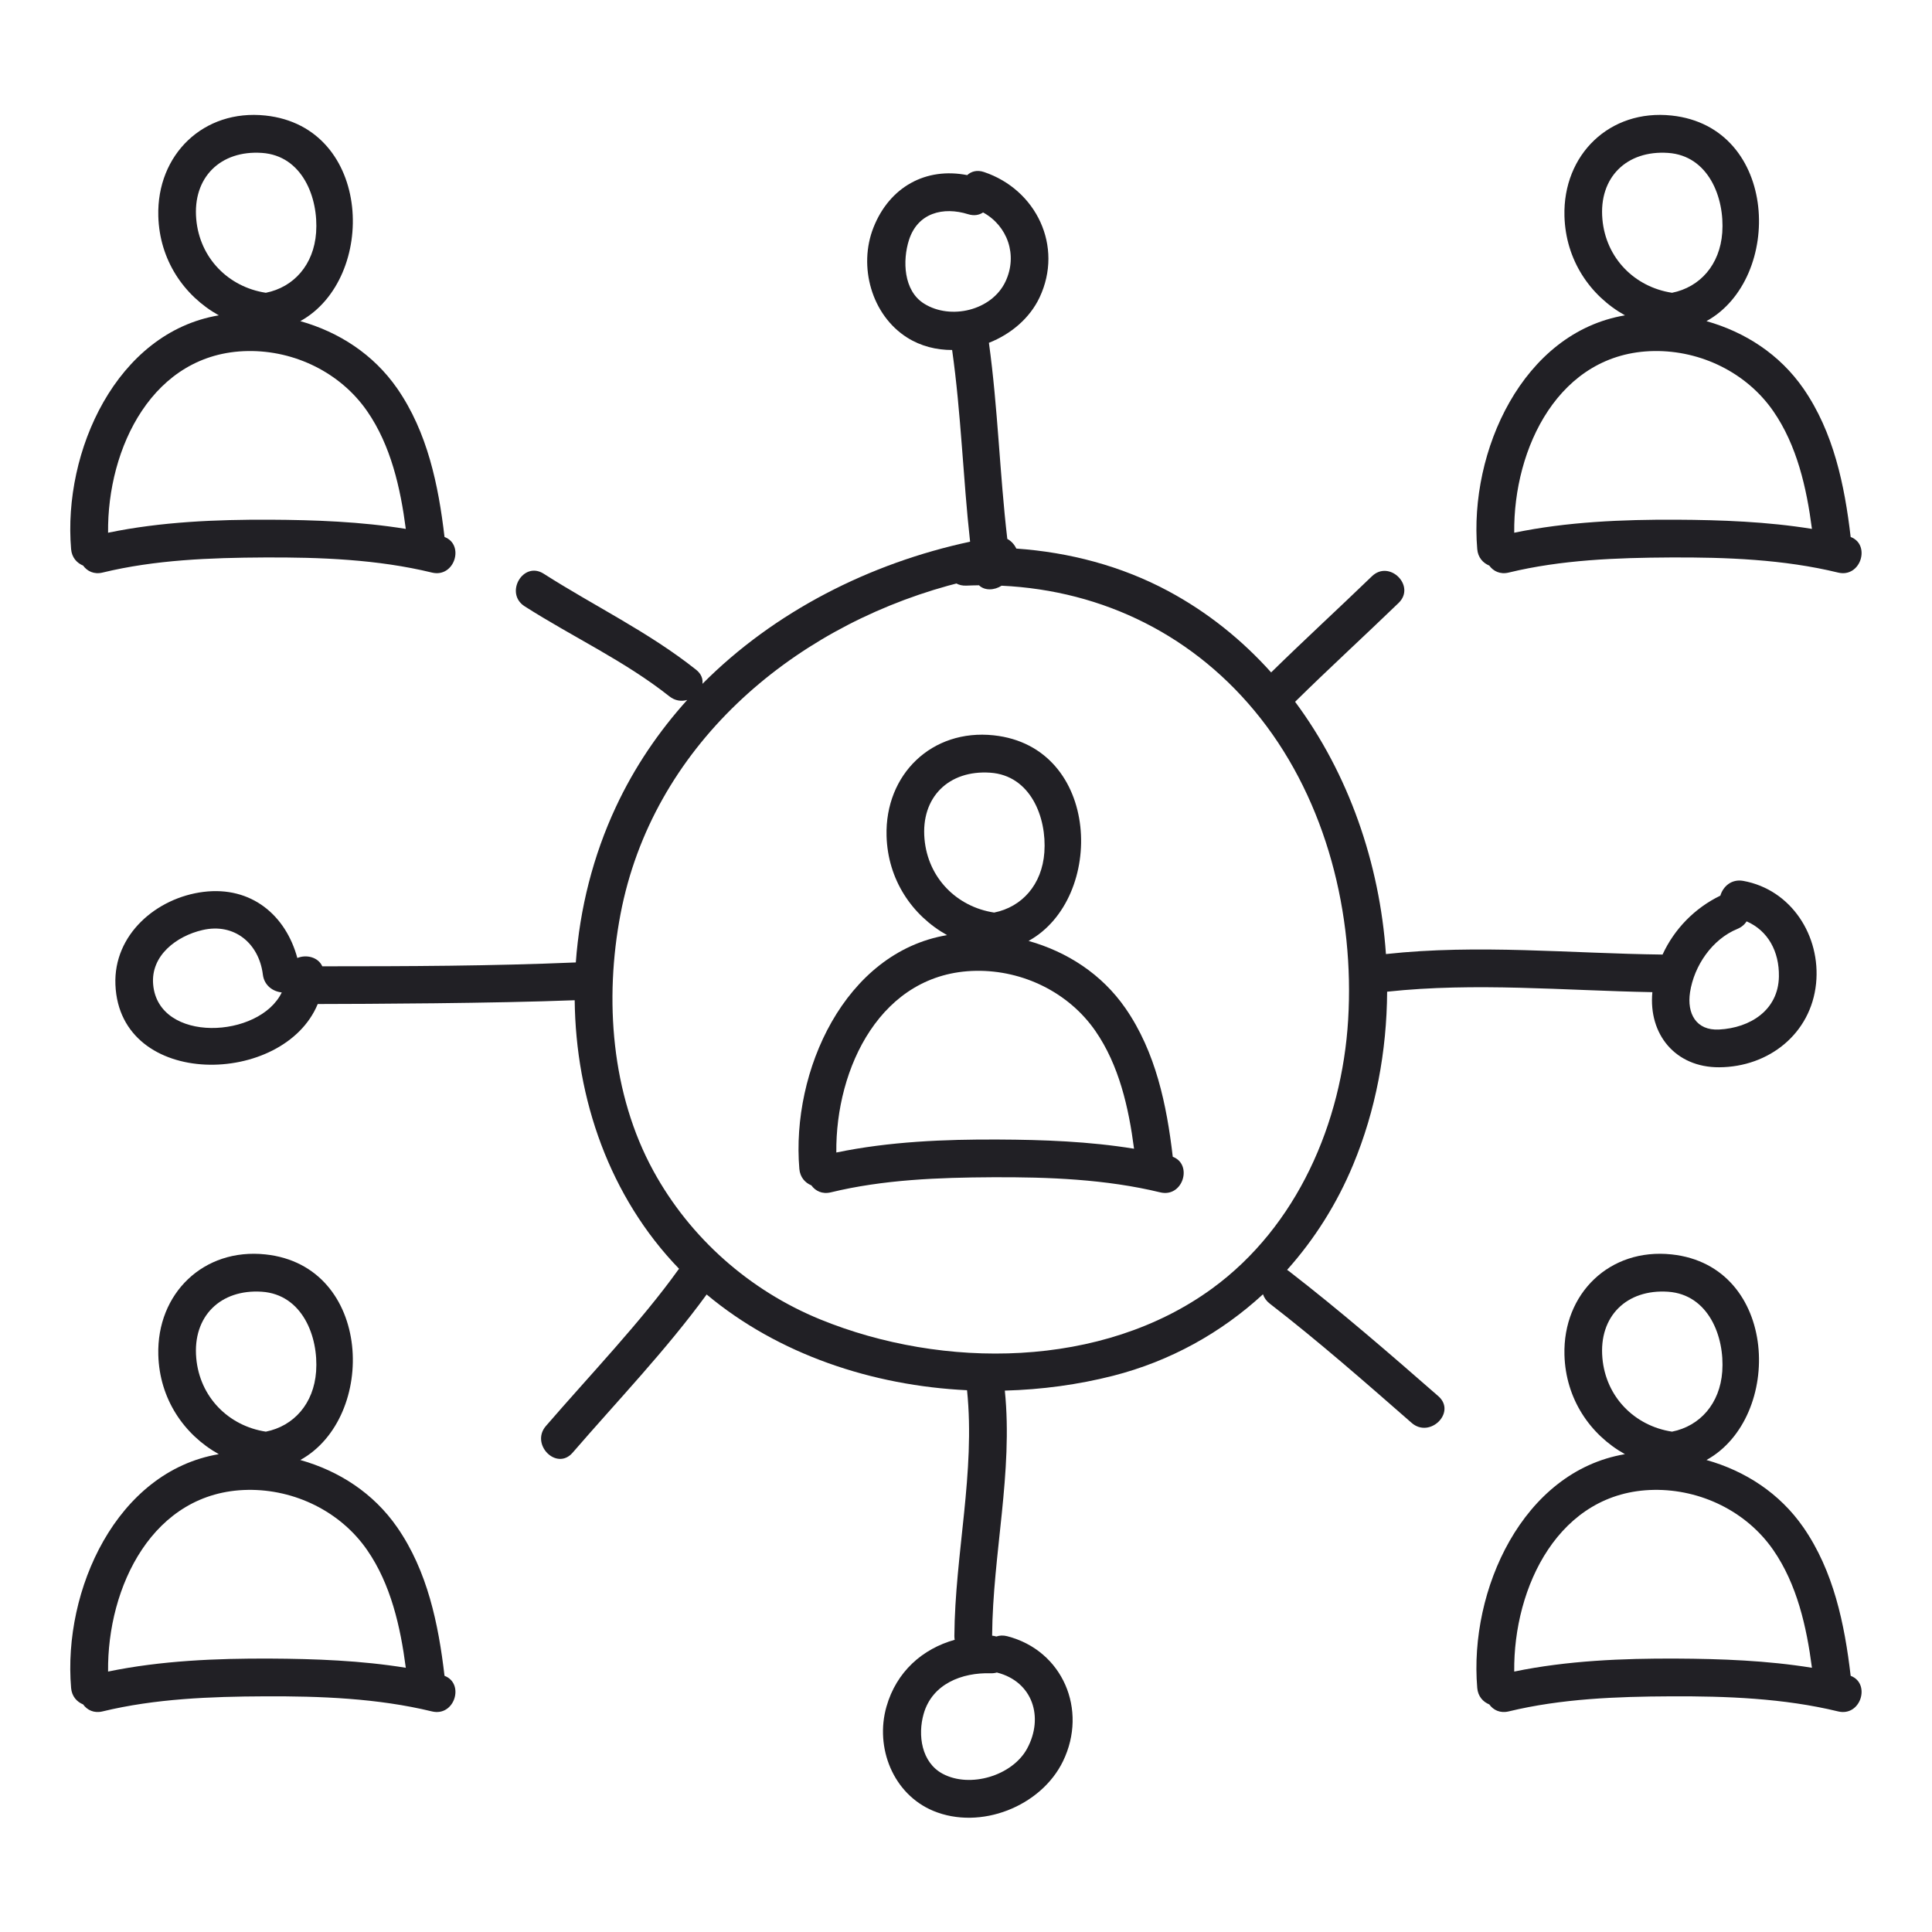 <?xml version="1.0" encoding="UTF-8"?> <svg xmlns="http://www.w3.org/2000/svg" width="50" height="50" viewBox="0 0 50 50" fill="none"><path d="M2.151 14.637C2.255 14.781 2.431 14.872 2.654 14.818C4.017 14.487 5.448 14.434 6.844 14.427C8.285 14.42 9.772 14.476 11.178 14.818C11.767 14.961 12.029 14.095 11.504 13.897C11.347 12.553 11.062 11.184 10.28 10.054C9.666 9.169 8.773 8.594 7.772 8.311C9.767 7.209 9.649 3.287 6.87 2.99C5.268 2.819 4.054 4.002 4.097 5.593C4.128 6.725 4.755 7.653 5.662 8.161C3.016 8.607 1.625 11.679 1.84 14.211C1.858 14.429 1.99 14.571 2.151 14.637ZM6.777 3.957C7.823 4.027 8.245 5.113 8.181 6.019C8.121 6.853 7.604 7.432 6.88 7.577C5.912 7.429 5.168 6.68 5.079 5.673C4.982 4.59 5.709 3.885 6.777 3.957ZM6.416 9.085C7.628 9.067 8.812 9.645 9.501 10.64C10.114 11.524 10.364 12.626 10.502 13.688C9.343 13.5 8.153 13.456 6.988 13.45C5.598 13.444 4.166 13.503 2.797 13.787C2.772 11.598 3.954 9.121 6.416 9.085Z" fill="#212025"></path><path d="M38.542 14.637C38.646 14.781 38.822 14.872 39.045 14.818C40.408 14.487 41.839 14.434 43.235 14.427C44.676 14.42 46.163 14.476 47.569 14.818C48.158 14.961 48.42 14.095 47.895 13.897C47.738 12.553 47.453 11.184 46.671 10.054C46.057 9.169 45.164 8.594 44.163 8.311C46.158 7.209 46.04 3.287 43.261 2.99C41.659 2.819 40.445 4.002 40.488 5.593C40.519 6.725 41.146 7.653 42.054 8.161C39.407 8.607 38.016 11.679 38.231 14.211C38.249 14.429 38.381 14.571 38.542 14.637ZM43.168 3.957C44.214 4.027 44.636 5.113 44.572 6.019C44.512 6.853 43.995 7.432 43.272 7.577C42.303 7.429 41.559 6.68 41.47 5.673C41.373 4.59 42.1 3.885 43.168 3.957ZM42.807 9.085C44.019 9.067 45.203 9.645 45.892 10.64C46.505 11.524 46.755 12.626 46.893 13.688C45.734 13.5 44.544 13.456 43.379 13.45C41.989 13.444 40.557 13.503 39.188 13.787C39.163 11.598 40.346 9.121 42.807 9.085Z" fill="#212025"></path><path d="M30.351 29.937C30.195 28.593 29.909 27.224 29.127 26.094C28.514 25.209 27.62 24.634 26.619 24.351C28.615 23.249 28.496 19.327 25.717 19.03C24.115 18.859 22.901 20.042 22.944 21.633C22.975 22.765 23.602 23.693 24.51 24.201C21.863 24.647 20.473 27.719 20.687 30.251C20.706 30.469 20.837 30.611 20.998 30.677C21.102 30.821 21.278 30.912 21.501 30.858C22.864 30.527 24.295 30.474 25.691 30.467C27.133 30.46 28.619 30.517 30.026 30.858C30.614 31.001 30.876 30.136 30.351 29.937ZM25.625 19.997C26.67 20.067 27.093 21.153 27.028 22.059C26.968 22.893 26.451 23.472 25.728 23.617C24.759 23.469 24.015 22.72 23.926 21.713C23.829 20.631 24.556 19.925 25.625 19.997ZM25.835 29.491C24.445 29.484 23.013 29.543 21.644 29.827C21.62 27.638 22.802 25.161 25.263 25.125C26.475 25.107 27.659 25.685 28.348 26.68C28.961 27.565 29.211 28.666 29.349 29.729C28.19 29.54 27 29.496 25.835 29.491Z" fill="#212025"></path><path d="M47.895 43.37C47.738 42.026 47.453 40.657 46.671 39.528C46.057 38.642 45.164 38.067 44.163 37.785C46.158 36.683 46.04 32.76 43.261 32.464C41.659 32.293 40.445 33.476 40.488 35.066C40.519 36.198 41.146 37.126 42.053 37.634C39.407 38.081 38.016 41.153 38.231 43.684C38.249 43.902 38.381 44.044 38.542 44.11C38.646 44.255 38.822 44.345 39.045 44.291C40.408 43.961 41.839 43.907 43.235 43.901C44.676 43.894 46.163 43.95 47.569 44.291C48.158 44.434 48.42 43.569 47.895 43.37ZM43.168 33.43C44.214 33.501 44.636 34.587 44.572 35.493C44.512 36.327 43.995 36.906 43.272 37.051C42.303 36.903 41.559 36.154 41.47 35.147C41.373 34.064 42.1 33.359 43.168 33.43ZM43.379 42.924C41.989 42.918 40.557 42.977 39.188 43.26C39.163 41.072 40.346 38.594 42.807 38.558C44.019 38.541 45.203 39.118 45.892 40.114C46.505 40.998 46.755 42.1 46.893 43.162C45.734 42.974 44.544 42.93 43.379 42.924Z" fill="#212025"></path><path d="M11.504 43.37C11.347 42.026 11.062 40.657 10.28 39.528C9.667 38.642 8.773 38.067 7.772 37.785C9.767 36.683 9.649 32.76 6.87 32.464C5.268 32.293 4.054 33.476 4.097 35.066C4.128 36.198 4.755 37.126 5.662 37.634C3.016 38.081 1.625 41.153 1.84 43.684C1.858 43.902 1.99 44.044 2.151 44.11C2.255 44.255 2.431 44.345 2.654 44.291C4.017 43.961 5.448 43.907 6.844 43.901C8.285 43.894 9.772 43.95 11.178 44.291C11.767 44.434 12.029 43.569 11.504 43.37ZM6.777 33.43C7.823 33.501 8.245 34.587 8.181 35.493C8.121 36.327 7.604 36.906 6.88 37.051C5.912 36.903 5.168 36.154 5.079 35.147C4.982 34.064 5.709 33.359 6.777 33.43ZM6.988 42.924C5.598 42.918 4.166 42.977 2.797 43.26C2.772 41.072 3.954 38.594 6.416 38.558C7.628 38.541 8.812 39.118 9.501 40.114C10.114 40.998 10.364 42.1 10.502 43.162C9.343 42.974 8.153 42.93 6.988 42.924Z" fill="#212025"></path><path d="M35.899 25.665C38.18 25.419 40.475 25.635 42.763 25.677C42.659 26.772 43.363 27.626 44.491 27.621C45.777 27.615 46.868 26.752 47 25.453C47.124 24.224 46.362 23.023 45.114 22.797C44.808 22.742 44.59 22.946 44.523 23.179C43.858 23.501 43.33 24.044 43.027 24.704C40.642 24.676 38.247 24.431 35.868 24.691C35.705 22.342 34.902 20.024 33.517 18.162C34.397 17.295 35.308 16.462 36.196 15.604C36.649 15.166 35.958 14.476 35.505 14.914C34.641 15.748 33.755 16.561 32.897 17.402C32.144 16.562 31.255 15.845 30.236 15.298C29.02 14.645 27.671 14.293 26.302 14.197C26.253 14.093 26.173 14.002 26.069 13.947C25.871 12.259 25.826 10.558 25.593 8.872C26.159 8.649 26.649 8.238 26.904 7.698C27.528 6.375 26.819 4.906 25.466 4.452C25.285 4.391 25.135 4.436 25.031 4.532C23.965 4.322 23.024 4.834 22.607 5.884C22.205 6.894 22.556 8.157 23.481 8.739C23.831 8.959 24.234 9.059 24.641 9.058C24.874 10.705 24.923 12.368 25.106 14.019C22.508 14.575 20.038 15.828 18.179 17.698C18.196 17.572 18.151 17.44 18.013 17.331C16.783 16.355 15.388 15.689 14.071 14.848C13.538 14.508 13.049 15.354 13.578 15.691C14.82 16.485 16.163 17.102 17.323 18.021C17.471 18.139 17.638 18.157 17.785 18.115C17.045 18.935 16.416 19.86 15.937 20.888C15.351 22.143 15.003 23.517 14.902 24.908C12.719 25.001 10.557 25.008 8.341 25.008C8.233 24.768 7.928 24.697 7.695 24.793C7.397 23.691 6.509 22.927 5.265 23.082C4.05 23.234 2.935 24.186 2.987 25.482C3.096 28.196 7.341 28.12 8.223 25.984C9.486 25.982 12.816 25.967 14.873 25.886C14.901 28.444 15.776 30.974 17.574 32.836C17.564 32.847 17.555 32.858 17.547 32.87C16.599 34.194 15.268 35.586 14.128 36.905C13.719 37.379 14.406 38.073 14.819 37.596C15.984 36.248 17.236 34.944 18.288 33.501C20.147 35.055 22.58 35.861 25.027 35.979C25.245 38.103 24.714 40.216 24.699 42.34C24.699 42.375 24.702 42.407 24.707 42.438C23.874 42.671 23.2 43.262 22.942 44.166C22.638 45.228 23.114 46.432 24.153 46.865C25.372 47.372 26.943 46.751 27.511 45.579C28.154 44.253 27.507 42.717 26.067 42.345C25.962 42.318 25.867 42.324 25.785 42.353C25.751 42.342 25.715 42.335 25.676 42.331C25.693 40.214 26.22 38.107 26.005 35.989C26.959 35.963 27.904 35.835 28.807 35.605C30.287 35.227 31.604 34.492 32.686 33.496C32.716 33.586 32.773 33.67 32.862 33.738C34.128 34.716 35.33 35.772 36.533 36.824C37.005 37.237 37.699 36.549 37.224 36.133C35.957 35.026 34.687 33.925 33.355 32.895C33.34 32.884 33.325 32.873 33.31 32.864C34.02 32.071 34.6 31.152 35.02 30.141C35.603 28.74 35.89 27.208 35.899 25.665ZM44.964 24.04C45.072 23.995 45.15 23.926 45.203 23.845C45.756 24.086 46.049 24.625 46.038 25.272C46.023 26.145 45.293 26.602 44.491 26.644C43.894 26.676 43.654 26.228 43.738 25.68C43.843 24.994 44.31 24.307 44.964 24.04ZM23.524 6.212C23.749 5.508 24.409 5.342 25.056 5.544C25.21 5.592 25.341 5.566 25.442 5.498C26.071 5.841 26.346 6.6 26.022 7.286C25.668 8.037 24.6 8.29 23.912 7.856C23.381 7.523 23.355 6.741 23.524 6.212ZM3.964 25.482C3.895 24.724 4.577 24.222 5.242 24.069C6.064 23.879 6.703 24.414 6.803 25.223C6.839 25.507 7.065 25.661 7.292 25.684C6.715 26.88 4.102 27.009 3.964 25.482ZM26.582 45.253C26.201 45.955 25.107 46.284 24.398 45.906C23.846 45.612 23.747 44.904 23.904 44.355C24.125 43.578 24.895 43.282 25.637 43.304C25.697 43.306 25.751 43.299 25.8 43.284C25.802 43.285 25.805 43.286 25.808 43.287C26.727 43.524 27.02 44.444 26.582 45.253ZM34.89 26.391C34.73 29.057 33.57 31.739 31.375 33.343C28.525 35.426 24.402 35.441 21.23 34.147C19.399 33.4 17.858 32.037 16.91 30.304C15.819 28.31 15.639 25.86 16.059 23.656C16.883 19.34 20.431 16.295 24.539 15.157C24.61 15.137 24.682 15.119 24.753 15.101C24.822 15.139 24.905 15.16 25.006 15.156C25.116 15.151 25.226 15.149 25.336 15.147C25.484 15.291 25.734 15.279 25.921 15.158C28.564 15.282 30.947 16.46 32.622 18.588C34.332 20.761 35.054 23.662 34.89 26.391Z" fill="#212025"></path></svg> 